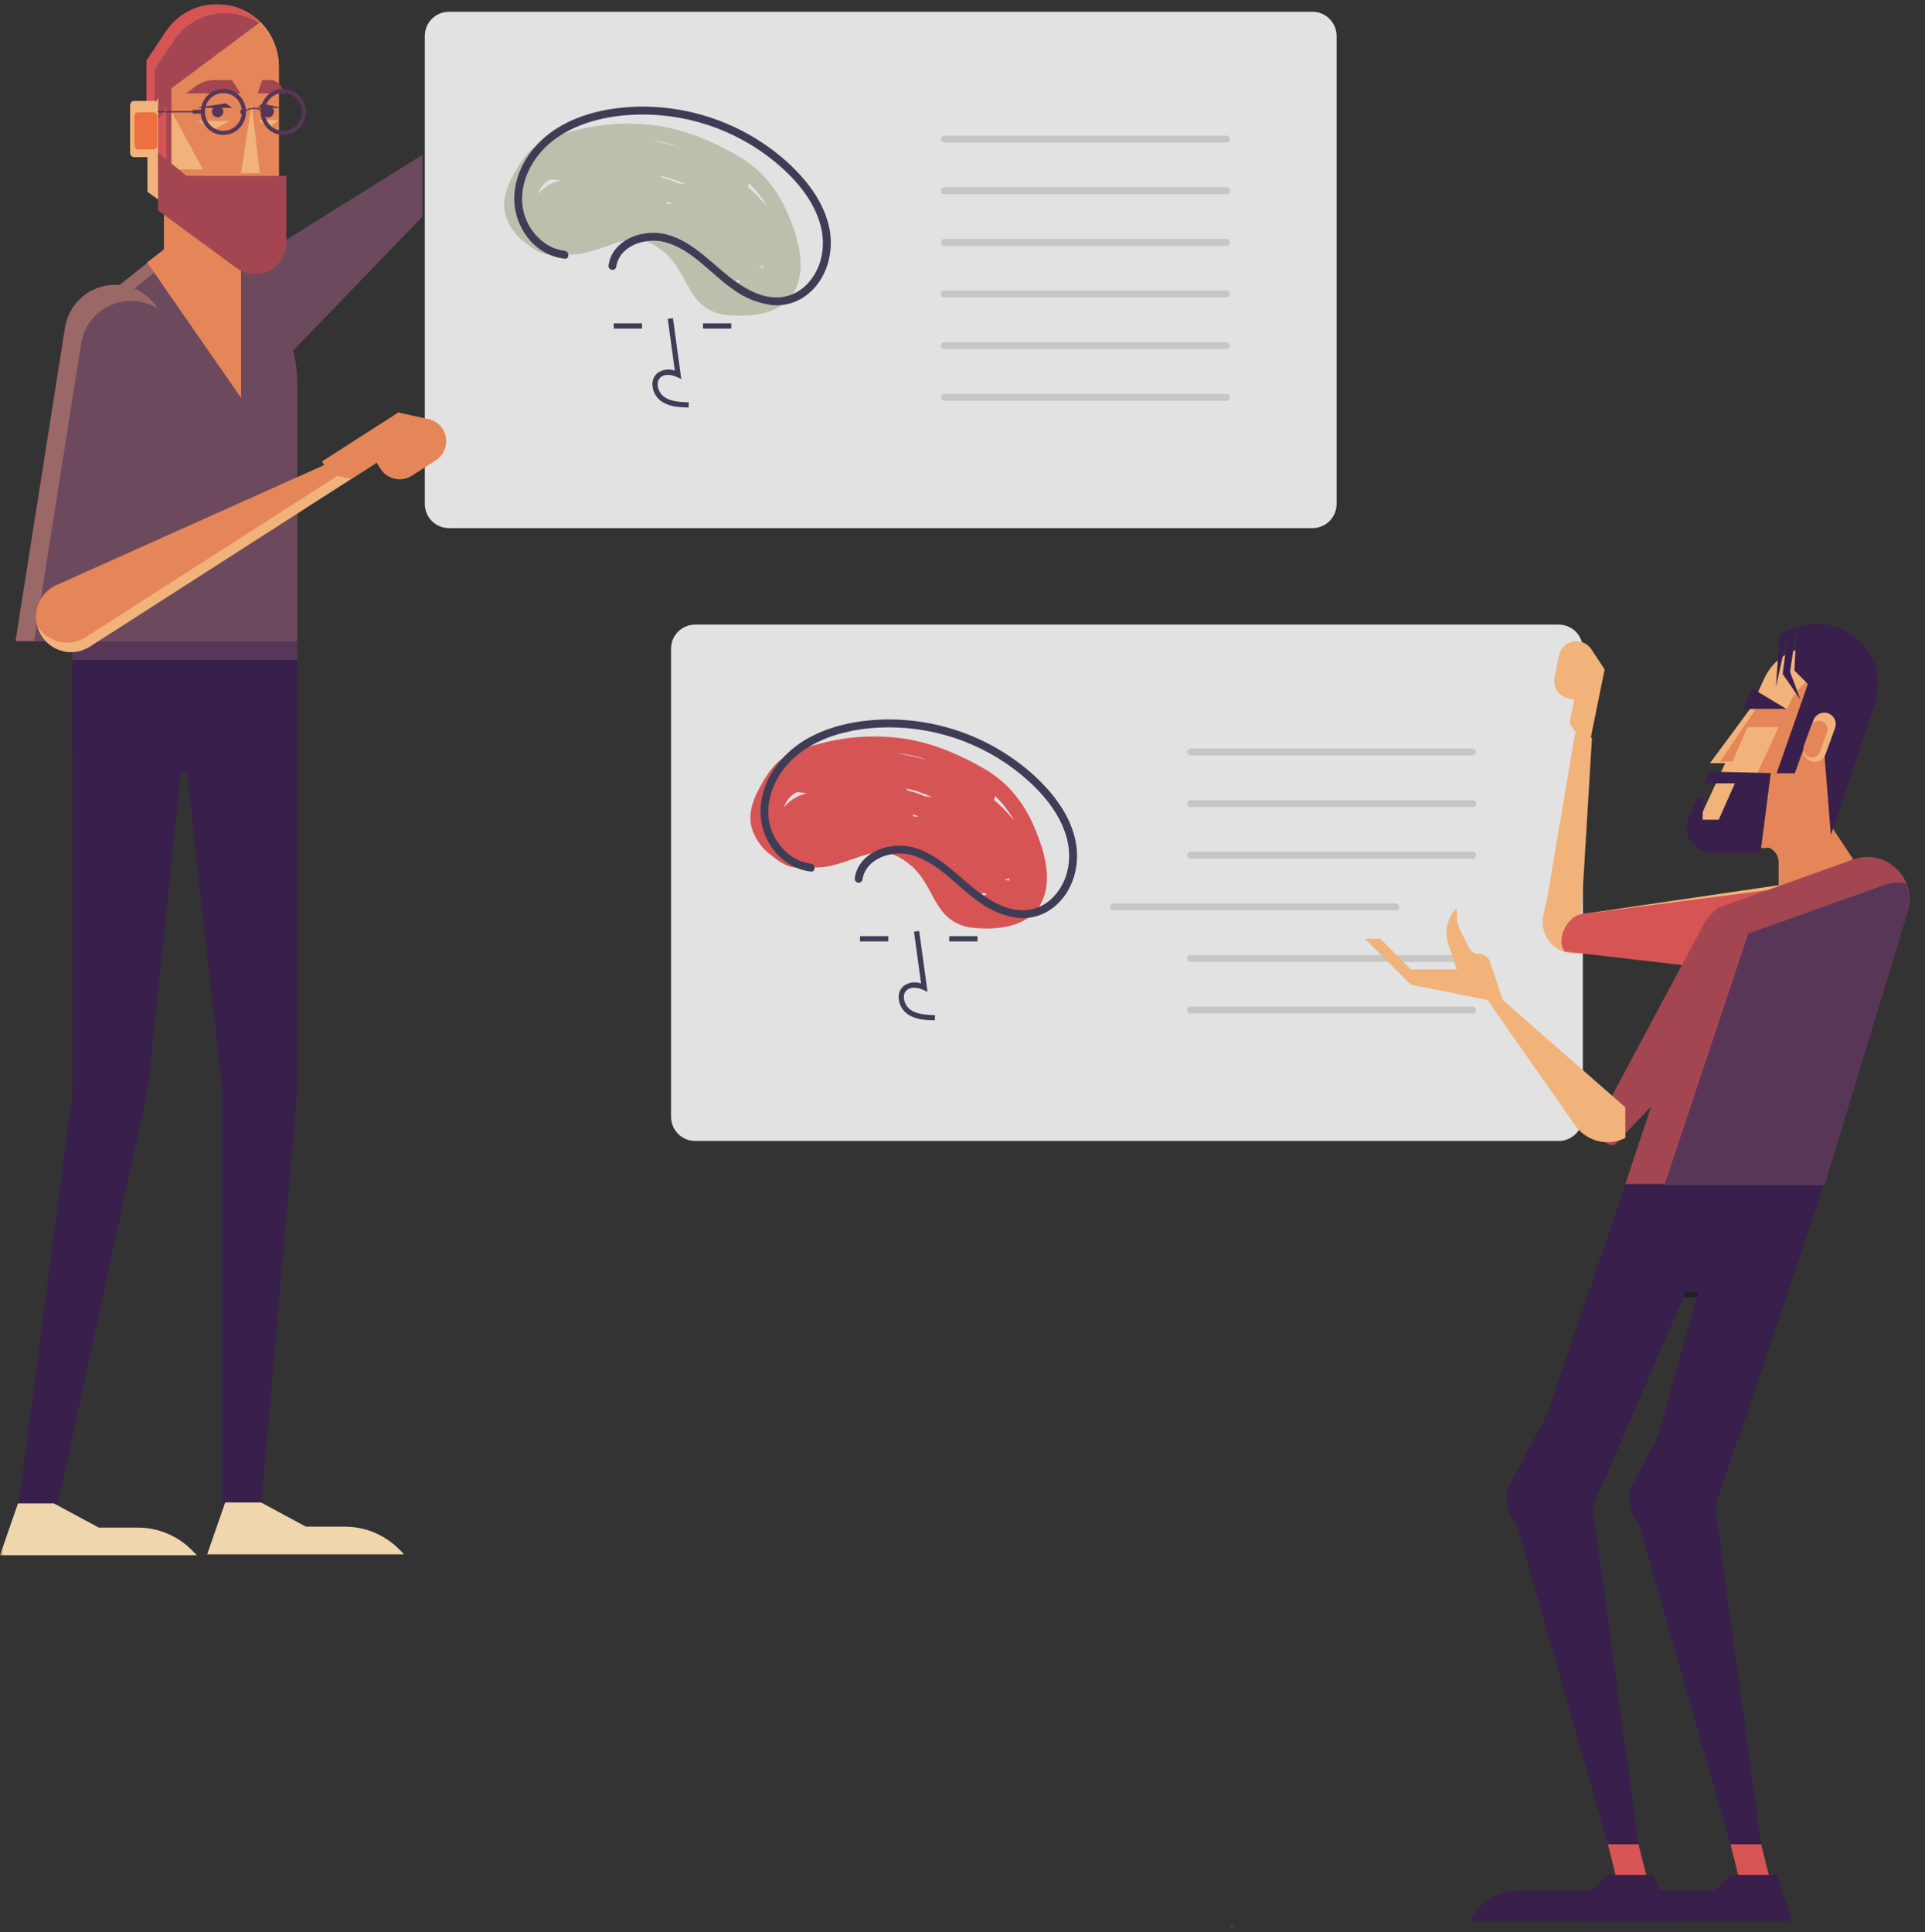 <?xml version="1.0" encoding="UTF-8"?>
<svg width="275px" height="276px" viewBox="0 0 275 276" version="1.1" xmlns="http://www.w3.org/2000/svg" xmlns:xlink="http://www.w3.org/1999/xlink">
    <rect x="0" y="0" width="275" height="276" fill="#333333" stroke="none"/>
    <title>90DB15FC-4478-4336-9FDC-272AE8FA281C@1x</title>
    <defs>
        <polygon id="path-1" points="0 275 275 275 275 0 0 0"></polygon>
    </defs>
    <g id="Page-1" stroke="none" stroke-width="1" fill="none" fill-rule="evenodd">
        <g id="CW_Case-Studies-Icons-+-Illustrations" transform="translate(-542, -1609)">
            <g id="Group-107" transform="translate(542, 1609.589)">
                <polygon id="Fill-1" fill="#6D495E" points="60.349 21.535 27.157 42.239 39.744 51.71 60.349 30.349"></polygon>
                <g id="Group-106">
                    <path d="M175.705,19.289 C175.704,19.56 175.484,19.78 175.214,19.78 L174.977,19.78 C174.615,19.466 174.26,19.136 173.916,18.797 L175.214,18.797 C175.484,18.798 175.704,19.017 175.705,19.289" id="Fill-2" fill="#F2F2F2"></path>
                    <path d="M187.502,1.095 L64.127,1.095 C62.228,1.098 60.689,2.637 60.687,4.538 L60.687,71.41 C60.689,73.311 62.228,74.851 64.127,74.853 L187.502,74.853 C189.401,74.851 190.941,73.311 190.942,71.41 L190.942,4.538 C190.941,2.637 189.401,1.098 187.502,1.095" id="Fill-4" fill="#E2E2E2"></path>
                    <path d="M93.078,19.446 C94.493,19.635 95.886,19.955 97.242,20.4 C97.104,20.366 96.967,20.336 96.829,20.301 C95.526,20.006 94.199,19.692 92.862,19.422 C92.936,19.431 93.005,19.436 93.078,19.446 M96.824,25.612 C96.714,25.525 96.594,25.454 96.465,25.401 C95.832,25.156 95.184,24.955 94.524,24.796 C94.426,24.703 94.327,24.61 94.233,24.511 C94.792,24.619 95.343,24.758 95.885,24.929 C96.58,25.152 97.26,25.414 97.925,25.715 C97.556,25.676 97.193,25.642 96.824,25.612 M101.228,35.244 C101.178,35.296 101.134,35.354 101.1,35.417 C101.076,35.382 101.056,35.353 101.032,35.319 C101.094,35.285 101.16,35.261 101.228,35.244 M103.037,26.03 L103.022,26.03 C102.698,25.829 102.373,25.627 102.044,25.436 C102.378,25.622 102.712,25.824 103.037,26.03 M95.251,28.479 C95.264,28.38 95.268,28.279 95.261,28.179 C95.37,28.261 95.496,28.315 95.63,28.336 C95.644,28.342 95.664,28.342 95.678,28.347 C95.772,28.4 95.861,28.449 95.954,28.503 L95.925,28.548 C95.698,28.523 95.472,28.503 95.251,28.479 M105.761,39.508 C105.717,39.58 105.687,39.658 105.667,39.74 C105.534,39.744 105.396,39.749 105.259,39.749 L105.19,39.749 C105.185,39.729 105.175,39.705 105.17,39.685 C105.14,39.597 105.117,39.508 105.087,39.42 C105.313,39.449 105.534,39.479 105.761,39.508 M106.955,25.558 C108.043,26.586 108.97,27.773 109.702,29.079 C108.835,28.019 107.876,27.036 106.837,26.143 C106.915,25.958 106.955,25.759 106.955,25.558 M108.326,37.517 C108.415,37.497 108.508,37.483 108.596,37.468 C108.737,37.445 108.872,37.391 108.989,37.311 C108.989,37.325 108.995,37.345 108.995,37.36 C108.995,37.425 109.001,37.491 109.009,37.556 C108.984,37.595 108.965,37.635 108.94,37.674 C108.734,37.62 108.532,37.566 108.326,37.517 M78.692,25.027 C79.183,25.081 79.68,25.14 80.171,25.194 C79.231,25.362 78.351,25.774 77.62,26.39 C77.342,26.625 77.084,26.884 76.848,27.161 C76.858,27.141 76.858,27.117 76.868,27.097 C77.16,26.183 77.821,25.432 78.692,25.027 M112.652,30.185 C111.182,26.655 108.896,23.714 105.573,21.767 C102.088,19.717 98.102,18.01 94.092,17.395 C90.076,16.802 85.982,17.031 82.058,18.07 C81.547,18.203 81.016,18.344 80.486,18.502 C79.105,18.858 77.794,19.44 76.602,20.223 C76.563,20.248 76.524,20.272 76.485,20.301 C74.961,21.422 73.919,23.272 73.063,24.929 C72.253,26.517 71.741,28.267 72.184,30.042 C72.664,31.662 73.661,33.079 75.025,34.074 C75.974,34.822 77.217,35.766 78.485,35.786 C78.785,35.792 79.084,35.743 79.365,35.638 C79.453,35.607 79.537,35.567 79.615,35.515 C80.126,35.668 80.655,35.757 81.188,35.776 C83.347,35.874 85.504,34.96 87.721,34.212 C88.24,34.031 88.772,33.888 89.314,33.784 C90.281,33.574 91.286,33.608 92.238,33.883 C92.414,33.933 92.586,33.994 92.754,34.065 C94.396,34.835 95.782,36.062 96.745,37.6 C97.684,38.997 98.304,40.585 99.336,41.927 C100.372,43.326 101.953,44.22 103.686,44.386 C106.261,44.671 109.496,44.534 111.712,42.985 C112.315,42.574 112.83,42.05 113.231,41.44 C113.271,41.382 113.31,41.323 113.344,41.263 C115.385,37.905 114.047,33.524 112.652,30.185" id="Fill-6" fill="#BAC0AC"></path>
                    <path d="M98.374,57.631 C97.134,57.597 95.591,57.553 94.403,56.685 C93.687,56.14 93.248,55.306 93.203,54.407 C93.16,53.767 93.417,53.144 93.9,52.722 C94.62,52.184 95.563,52.049 96.404,52.361 L95.393,44.962 L96.135,44.86 L97.325,53.559 L96.705,53.274 C95.985,52.944 94.998,52.776 94.385,53.295 C94.079,53.57 93.92,53.971 93.953,54.38 C93.989,55.05 94.315,55.669 94.845,56.079 C95.77,56.755 96.999,56.842 98.395,56.882 L98.374,57.631 Z" id="Fill-8" fill="#3F3D56"></path>
                    <mask id="mask-2" fill="white">
                        <use xlink:href="#path-1"></use>
                    </mask>
                    <g id="Clip-11"></g>
                    <polygon id="Fill-10" fill="#3F3D56" mask="url(#mask-2)" points="87.68 46.35 91.719 46.35 91.719 45.6 87.68 45.6"></polygon>
                    <polygon id="Fill-12" fill="#3F3D56" mask="url(#mask-2)" points="100.428 46.35 104.467 46.35 104.467 45.6 100.428 45.6"></polygon>
                    <path d="M80.662,35.241 C77.41,34.87 74.891,31.753 74.615,28.589 C74.285,24.826 76.476,21.253 79.481,19.141 C82.624,16.932 86.54,16.011 90.329,15.808 C97.72,15.439 104.983,17.835 110.707,22.527 C113.546,24.885 116.197,27.89 117.202,31.52 C118.075,34.671 117.365,38.242 114.83,40.449 C113.564,41.543 111.897,42.057 110.233,41.866 C108.267,41.661 106.453,40.626 104.883,39.485 C101.829,37.262 99.321,34.168 95.599,33.006 C92.87,32.155 89.329,32.904 87.661,35.373 C87.283,35.938 87.038,36.582 86.944,37.256 C86.873,37.553 87.044,37.857 87.337,37.948 C87.636,38.028 87.945,37.853 88.029,37.555 C88.467,34.445 92.288,33.285 94.971,33.995 C98.88,35.031 101.506,38.521 104.714,40.739 C106.374,41.977 108.331,42.759 110.387,43.004 C112.171,43.144 113.941,42.6 115.338,41.483 C118.079,39.318 119.127,35.594 118.521,32.241 C117.819,28.359 115.207,25.032 112.341,22.455 C106.531,17.288 98.987,14.501 91.215,14.648 C87.25,14.739 83.113,15.558 79.697,17.654 C76.385,19.688 73.824,23.09 73.489,27.043 C73.195,30.524 75.061,34.165 78.266,35.689 C79.021,36.047 79.831,36.276 80.662,36.366 C81.38,36.448 81.375,35.322 80.662,35.241" id="Fill-13" fill="#3F3D56" mask="url(#mask-2)"></path>
                    <path d="M175.705,19.289 C175.704,19.56 175.484,19.78 175.214,19.78 L134.908,19.78 C134.636,19.78 134.417,19.56 134.417,19.289 C134.417,19.017 134.636,18.797 134.908,18.797 L175.214,18.797 C175.484,18.798 175.704,19.017 175.705,19.289" id="Fill-14" fill="#C7C6C5" mask="url(#mask-2)"></path>
                    <path d="M175.214,27.156 L134.908,27.156 C134.636,27.156 134.417,26.936 134.417,26.664 C134.417,26.393 134.636,26.173 134.908,26.173 L175.214,26.173 C175.485,26.173 175.705,26.393 175.705,26.664 C175.705,26.936 175.485,27.156 175.214,27.156" id="Fill-15" fill="#C7C6C5" mask="url(#mask-2)"></path>
                    <path d="M175.214,34.532 L134.908,34.532 C134.636,34.532 134.417,34.312 134.417,34.04 C134.417,33.768 134.636,33.548 134.908,33.548 L175.214,33.548 C175.485,33.548 175.705,33.768 175.705,34.04 C175.705,34.312 175.485,34.532 175.214,34.532" id="Fill-16" fill="#C7C6C5" mask="url(#mask-2)"></path>
                    <path d="M175.214,41.908 L134.908,41.908 C134.636,41.908 134.417,41.688 134.417,41.416 C134.417,41.144 134.636,40.925 134.908,40.925 L175.214,40.925 C175.485,40.925 175.705,41.144 175.705,41.416 C175.705,41.688 175.485,41.908 175.214,41.908" id="Fill-17" fill="#C7C6C5" mask="url(#mask-2)"></path>
                    <path d="M175.214,49.284 L134.908,49.284 C134.636,49.284 134.417,49.063 134.417,48.792 C134.417,48.52 134.636,48.3 134.908,48.3 L175.214,48.3 C175.485,48.3 175.705,48.52 175.705,48.792 C175.705,49.063 175.485,49.284 175.214,49.284" id="Fill-18" fill="#C7C6C5" mask="url(#mask-2)"></path>
                    <path d="M175.214,56.659 L134.908,56.659 C134.636,56.659 134.417,56.439 134.417,56.168 C134.417,55.896 134.636,55.676 134.908,55.676 L175.214,55.676 C175.485,55.676 175.705,55.896 175.705,56.168 C175.705,56.439 175.485,56.659 175.214,56.659" id="Fill-19" fill="#C7C6C5" mask="url(#mask-2)"></path>
                    <path d="M222.678,162.397 L99.304,162.397 C97.404,162.395 95.865,160.855 95.863,158.954 L95.863,92.081 C95.865,90.181 97.404,88.641 99.304,88.639 L222.678,88.639 C224.578,88.641 226.117,90.181 226.119,92.081 L226.119,158.954 C226.117,160.855 224.578,162.395 222.678,162.397" id="Fill-20" fill="#E2E2E2" mask="url(#mask-2)"></path>
                    <path d="M132.418,107.942 C132.281,107.91 132.144,107.878 132.007,107.847 C130.704,107.553 129.378,107.236 128.038,106.967 C128.11,106.975 128.182,106.983 128.254,106.992 C129.668,107.179 131.061,107.497 132.418,107.942 L132.418,107.942 Z M144.877,116.624 C144.01,115.564 143.051,114.581 142.012,113.688 C142.092,113.504 142.132,113.304 142.131,113.103 C143.22,114.13 144.146,115.317 144.877,116.624 L144.877,116.624 Z M138.196,113.574 C137.873,113.372 137.548,113.174 137.221,112.979 C137.556,113.168 137.887,113.366 138.213,113.573 L138.196,113.574 Z M132,113.158 C131.893,113.069 131.771,112.998 131.641,112.947 C131.008,112.702 130.359,112.499 129.699,112.34 C129.6,112.247 129.503,112.151 129.409,112.053 C129.967,112.163 130.517,112.304 131.059,112.473 C131.754,112.697 132.436,112.958 133.101,113.259 C132.734,113.218 132.367,113.184 132,113.158 L132,113.158 Z M143.502,125.058 L143.773,125.013 C143.914,124.989 144.049,124.936 144.168,124.855 C144.168,124.871 144.169,124.887 144.169,124.903 C144.172,124.957 144.177,125.024 144.184,125.101 C144.162,125.139 144.139,125.178 144.115,125.217 C143.912,125.164 143.707,125.111 143.502,125.058 L143.502,125.058 Z M140.263,126.963 C140.487,126.992 140.711,127.022 140.934,127.051 C140.893,127.124 140.862,127.202 140.844,127.284 C140.685,127.289 140.525,127.292 140.365,127.292 L140.263,126.963 Z M136.407,122.787 C136.357,122.84 136.313,122.898 136.275,122.96 C136.253,122.928 136.231,122.896 136.209,122.863 C136.27,122.828 136.337,122.802 136.407,122.787 L136.407,122.787 Z M130.435,115.723 C130.545,115.805 130.672,115.86 130.807,115.882 C130.823,115.884 130.839,115.887 130.854,115.89 C130.947,115.943 131.039,115.994 131.131,116.046 C131.12,116.061 131.112,116.077 131.102,116.092 C130.876,116.068 130.651,116.046 130.426,116.023 C130.441,115.924 130.444,115.823 130.435,115.723 L130.435,115.723 Z M113.869,112.57 C114.362,112.627 114.855,112.682 115.349,112.738 C114.408,112.907 113.529,113.32 112.798,113.935 C112.519,114.17 112.261,114.428 112.026,114.706 C112.033,114.684 112.036,114.662 112.044,114.639 C112.337,113.725 112.998,112.976 113.869,112.57 L113.869,112.57 Z M147.83,117.728 C146.358,114.201 144.07,111.259 140.751,109.31 C137.262,107.262 133.281,105.555 129.269,104.94 C125.253,104.347 121.159,104.576 117.236,105.614 C115.343,106.104 113.258,106.673 111.662,107.847 C110.137,108.968 109.092,110.814 108.242,112.472 C107.427,114.06 106.919,115.809 107.36,117.588 C107.84,119.207 108.839,120.625 110.203,121.62 C111.364,122.537 112.988,123.752 114.541,123.184 C114.63,123.151 114.714,123.109 114.792,123.058 C117.474,123.874 120.141,122.686 122.895,121.756 C124.569,121.191 126.251,120.906 127.932,121.611 C129.573,122.38 130.959,123.605 131.923,125.142 C132.863,126.542 133.481,128.131 134.512,129.473 C135.549,130.87 137.129,131.762 138.86,131.929 C142.187,132.301 146.603,131.958 148.519,128.807 C150.562,125.449 149.226,121.07 147.83,117.728 L147.83,117.728 Z" id="Fill-21" fill="#D75455" mask="url(#mask-2)"></path>
                    <path d="M133.55,145.175 C132.31,145.141 130.767,145.097 129.579,144.229 C128.863,143.684 128.423,142.85 128.379,141.951 C128.336,141.311 128.594,140.688 129.077,140.266 C129.797,139.729 130.739,139.592 131.581,139.905 L130.569,132.506 L131.312,132.404 L132.502,141.102 L131.882,140.818 C131.162,140.488 130.175,140.321 129.561,140.839 C129.255,141.114 129.096,141.515 129.129,141.924 C129.166,142.594 129.492,143.213 130.022,143.624 C130.946,144.299 132.176,144.386 133.571,144.425 L133.55,145.175 Z" id="Fill-22" fill="#3F3D56" mask="url(#mask-2)"></path>
                    <polygon id="Fill-23" fill="#3F3D56" mask="url(#mask-2)" points="122.855 133.894 126.895 133.894 126.895 133.144 122.855 133.144"></polygon>
                    <polygon id="Fill-24" fill="#3F3D56" mask="url(#mask-2)" points="135.605 133.894 139.644 133.894 139.644 133.144 135.605 133.144"></polygon>
                    <path d="M115.839,122.785 C112.586,122.414 110.067,119.297 109.791,116.133 C109.462,112.37 111.652,108.797 114.658,106.685 C117.801,104.476 121.716,103.555 125.505,103.352 C132.896,102.983 140.159,105.378 145.883,110.07 C148.722,112.429 151.374,115.434 152.379,119.064 C153.252,122.215 152.541,125.785 150.007,127.993 C148.739,129.087 147.073,129.601 145.41,129.409 C143.444,129.205 141.63,128.17 140.059,127.029 C137.004,124.806 134.497,121.711 130.776,120.55 C128.047,119.699 124.505,120.448 122.838,122.917 C122.46,123.482 122.214,124.126 122.12,124.8 C122.049,125.097 122.221,125.401 122.513,125.491 C122.812,125.572 123.121,125.397 123.205,125.098 C123.643,121.989 127.465,120.829 130.146,121.539 C134.057,122.575 136.681,126.065 139.889,128.283 C141.551,129.521 143.507,130.303 145.564,130.548 C147.347,130.688 149.118,130.144 150.515,129.027 C153.256,126.862 154.304,123.138 153.697,119.785 C152.996,115.903 150.383,112.576 147.518,109.999 C141.707,104.832 134.164,102.045 126.391,102.192 C122.426,102.283 118.29,103.102 114.874,105.198 C111.561,107.232 109.001,110.634 108.666,114.587 C108.371,118.068 110.238,121.709 113.442,123.233 C114.197,123.591 115.007,123.82 115.839,123.91 C116.557,123.992 116.551,122.866 115.839,122.785" id="Fill-25" fill="#3F3D56" mask="url(#mask-2)"></path>
                    <path d="M210.39,107.324 L170.084,107.324 C169.812,107.324 169.592,107.104 169.592,106.833 C169.592,106.561 169.812,106.341 170.084,106.341 L210.39,106.341 C210.661,106.341 210.881,106.561 210.881,106.833 C210.881,107.104 210.661,107.324 210.39,107.324" id="Fill-26" fill="#C7C6C5" mask="url(#mask-2)"></path>
                    <path d="M210.39,114.7 L170.084,114.7 C169.812,114.7 169.592,114.48 169.592,114.208 C169.592,113.937 169.812,113.717 170.084,113.717 L210.39,113.717 C210.661,113.717 210.881,113.937 210.881,114.208 C210.881,114.48 210.661,114.7 210.39,114.7" id="Fill-27" fill="#C7C6C5" mask="url(#mask-2)"></path>
                    <path d="M210.39,122.076 L170.084,122.076 C169.812,122.076 169.592,121.856 169.592,121.584 C169.592,121.313 169.812,121.093 170.084,121.093 L210.39,121.093 C210.661,121.093 210.881,121.313 210.881,121.584 C210.881,121.856 210.661,122.076 210.39,122.076" id="Fill-28" fill="#C7C6C5" mask="url(#mask-2)"></path>
                    <path d="M199.39,129.452 L159.084,129.452 C158.812,129.452 158.592,129.231 158.592,128.96 C158.592,128.688 158.812,128.468 159.084,128.468 L199.39,128.468 C199.661,128.468 199.881,128.688 199.881,128.96 C199.881,129.231 199.661,129.452 199.39,129.452" id="Fill-29" fill="#C7C6C5" mask="url(#mask-2)"></path>
                    <path d="M210.39,136.828 L170.084,136.828 C169.812,136.828 169.592,136.608 169.592,136.335 C169.592,136.064 169.812,135.844 170.084,135.844 L210.39,135.844 C210.661,135.844 210.881,136.064 210.881,136.335 C210.881,136.608 210.661,136.828 210.39,136.828" id="Fill-30" fill="#C7C6C5" mask="url(#mask-2)"></path>
                    <path d="M210.39,144.203 L170.084,144.203 C169.812,144.203 169.592,143.983 169.592,143.712 C169.592,143.44 169.812,143.22 170.084,143.22 L210.39,143.22 C210.661,143.22 210.881,143.44 210.881,143.712 C210.881,143.983 210.661,144.203 210.39,144.203" id="Fill-31" fill="#C7C6C5" mask="url(#mask-2)"></path>
                    <path d="M176.229,275 C175.957,275 175.737,274.78 175.737,274.508 C175.737,274.237 175.957,274.017 176.229,274.017" id="Fill-32" fill="#3F3D56" mask="url(#mask-2)"></path>
                    <path d="M255.122,125.712 C259.272,125.102 262.765,128.796 261.928,132.91 C261.819,133.444 261.64,133.952 261.405,134.42 C260.368,135.225 259.072,135.698 257.682,135.695 L224.867,135.619 C222.021,135.613 219.896,133.003 220.466,130.211 L220.696,129.081 L220.941,128.21 L225.001,104.212 L227.425,104.797 L225.904,130.006 L255.122,125.712 Z" id="Fill-33" fill="#F1B37A" mask="url(#mask-2)"></path>
                    <path d="M227.201,105.028 L229.237,95.037 L227.33,92.156 C226.555,90.982 224.975,90.663 223.801,91.441 C223.239,91.814 222.845,92.398 222.712,93.057 L222.074,96.186 C221.792,97.567 222.683,98.911 224.06,99.19 L224.891,99.36 L224.213,102.689 L225.538,104.69" id="Fill-34" fill="#F1B37A" mask="url(#mask-2)"></path>
                    <path d="M260.283,125.562 L225.904,130.006 C223.809,130.33 222.27,133.692 223.495,135.323 L253.882,138.853 C257.566,139.281 261.342,138.238 264.38,135.954 C267.051,133.946 267.669,130.258 265.76,127.718 C264.512,126.056 262.419,125.232 260.283,125.562" id="Fill-35" fill="#D75455" mask="url(#mask-2)"></path>
                    <polygon id="Fill-36" fill="#211F1F" mask="url(#mask-2)" points="236.572 184.69 254.085 184.69 254.085 183.06 236.572 183.06"></polygon>
                    <polyline id="Fill-37" fill="#381F4C" mask="url(#mask-2)" points="247.518 168.545 227.51 214.687 216.564 214.687 232.194 168.545"></polyline>
                    <path d="M227.51,214.688 L234.077,262.867 L229.699,262.867 L216.564,216.878 C215.236,215.55 214.827,213.557 215.524,211.812 L220.942,201.547" id="Fill-38" fill="#381F4C" mask="url(#mask-2)"></path>
                    <path d="M245.023,214.688 L251.591,262.867 L247.212,262.867 L234.077,216.878 C232.749,215.55 232.34,213.557 233.038,211.812 L238.455,201.547" id="Fill-39" fill="#381F4C" mask="url(#mask-2)"></path>
                    <polyline id="Fill-40" fill="#D75455" mask="url(#mask-2)" points="251.591 262.867 253.78 271.628 249.401 271.628 247.212 262.867"></polyline>
                    <polyline id="Fill-41" fill="#D75455" mask="url(#mask-2)" points="234.077 262.867 236.266 271.628 231.888 271.628 229.699 262.867"></polyline>
                    <path d="M253.78,267.248 L247.212,267.248 L245.023,269.438 L234.594,269.438 C231.594,269.438 228.851,271.134 227.51,273.818 L255.969,273.818 L253.78,267.248 Z" id="Fill-42" fill="#381F4C" mask="url(#mask-2)"></path>
                    <polyline id="Fill-43" fill="#381F4C" mask="url(#mask-2)" points="260.653 168.545 245.023 214.687 234.078 214.687 247.442 166.278"></polyline>
                    <path d="M264.75,122.186 L260.653,115.985 L251.896,115.985 L251.896,120.365 C253.106,120.365 254.085,121.346 254.085,122.556 L254.085,126.935" id="Fill-44" fill="#E58659" mask="url(#mask-2)"></path>
                    <path d="M232.194,168.545 L260.653,168.545 L272.506,129.584 C273.941,124.867 269.392,120.528 264.751,122.186 L245.329,129.125 L232.194,168.545 Z" id="Fill-45" fill="#A34651" mask="url(#mask-2)"></path>
                    <path d="M243.455,131.319 L228.52,159.256 C227.623,160.936 228.776,163.011 230.607,163.011 L249.54,143.089 C251.835,140.674 253.124,137.399 253.124,133.985 C253.124,130.982 250.811,128.548 247.958,128.548 C246.091,128.548 244.37,129.607 243.455,131.319" id="Fill-46" fill="#A34651" mask="url(#mask-2)"></path>
                    <path d="M232.194,157.595 L214.681,142.265 L212.492,142.265 L225.008,160.153 C226.621,162.458 229.679,163.233 232.194,161.975" id="Fill-47" fill="#F1B37A" mask="url(#mask-2)"></path>
                    <path d="M260.653,118.175 L266.093,101.848 C267.725,96.952 264.081,91.895 258.922,91.895 C255.974,91.895 253.294,93.611 252.059,96.288 L242.997,115.93 C242.041,118.001 243.553,120.365 245.833,120.365 L251.896,120.365" id="Fill-48" fill="#F1B37A" mask="url(#mask-2)"></path>
                    <polyline id="Fill-49" fill="#F1B37A" mask="url(#mask-2)" points="214.681 142.265 210.302 137.885 201.545 137.885 197.168 133.505 194.978 133.505 201.545 140.075 212.491 142.265"></polyline>
                    <path d="M208.113,137.885 L206.903,134.253 C206.303,132.452 206.772,130.467 208.113,129.125 L208.113,130.132 C208.113,130.91 208.294,131.678 208.641,132.373 L209.85,134.791 C210.127,135.345 210.694,135.695 211.313,135.695 C212.017,135.695 212.642,136.146 212.864,136.814 L214.681,142.265" id="Fill-50" fill="#F1B37A" mask="url(#mask-2)"></path>
                    <polygon id="Fill-51" fill="#381F4C" mask="url(#mask-2)" points="234.077 184.027 253.779 184.027 253.779 170.888 234.077 170.888"></polygon>
                    <path d="M236.266,267.248 L229.699,267.248 L227.509,269.438 L217.081,269.438 C214.081,269.438 211.338,271.134 209.996,273.818 L238.456,273.818 L236.266,267.248 Z" id="Fill-52" fill="#381F4C" mask="url(#mask-2)"></path>
                    <path d="M237.771,168.737 L249.753,132.781 L269.174,125.842 C270.229,125.465 271.276,125.411 272.253,125.588 C272.812,126.828 272.961,128.282 272.506,129.776 L260.653,168.737 L237.771,168.737 Z" id="Fill-53" fill="#583657" mask="url(#mask-2)"></path>
                    <path d="M252.281,120.557 L246.364,120.557 C246.382,120.17 246.474,119.777 246.651,119.393 L255.712,99.751 C256.949,97.073 259.628,95.359 262.576,95.359 C263.831,95.359 264.994,95.662 266.016,96.185 C266.91,97.911 267.162,99.987 266.478,102.041 L261.038,118.367 L252.281,120.557 Z" id="Fill-54" fill="#E58659" mask="url(#mask-2)"></path>
                    <path d="M256.343,95.196 L256.662,89.032 C257.579,88.707 258.557,88.528 259.565,88.528 C265.492,88.528 269.676,94.337 267.803,99.961 L261.553,118.715 L260.291,102.897 L259.281,101.888 L256.397,109.872 L253.8,109.872 L258.272,97.125 L256.343,95.196 Z" id="Fill-55" fill="#381F4C" mask="url(#mask-2)"></path>
                    <path d="M241.272,116.137 L242.564,113.335 L243.319,113.335 L243.223,116.51 L245.53,116.51 L247.838,111.315 L243.496,111.315 L244.268,109.643 L252.967,109.852 L251.495,121.231 L244.531,121.231 C241.911,121.231 240.174,118.515 241.272,116.137" id="Fill-56" fill="#381F4C" mask="url(#mask-2)"></path>
                    <polyline id="Fill-57" fill="#E58659" mask="url(#mask-2)" points="256.204 100.685 250.723 100.685 249.569 103.283 254.665 103.283"></polyline>
                    <polyline id="Fill-58" fill="#F1B37A" mask="url(#mask-2)" points="250.29 100.3 244.28 108.43 247.309 108.43"></polyline>
                    <polyline id="Fill-59" fill="#381F4C" mask="url(#mask-2)" points="255.195 100.685 248.944 100.685 250.242 97.703"></polyline>
                    <polyline id="Fill-60" fill="#E58659" mask="url(#mask-2)" points="250.675 100.926 247.502 108.188 245.722 108.188"></polyline>
                    <path d="M259.25,108.237 L259.25,108.237 C259.938,108.237 260.554,107.806 260.789,107.158 L262.151,103.412 C262.539,102.343 261.748,101.213 260.612,101.213 C259.923,101.213 259.307,101.644 259.072,102.292 L257.71,106.038 C257.322,107.107 258.113,108.237 259.25,108.237" id="Fill-61" fill="#F1B37A" mask="url(#mask-2)"></path>
                    <path d="M258.845,107.612 L258.845,107.612 C259.359,107.612 259.818,107.289 259.994,106.806 L261.011,104.01 C261.301,103.212 260.71,102.369 259.862,102.369 C259.347,102.369 258.888,102.69 258.712,103.174 L257.696,105.97 C257.406,106.768 257.997,107.612 258.845,107.612" id="Fill-62" fill="#E58659" mask="url(#mask-2)"></path>
                    <polyline id="Fill-63" fill="#381F4C" mask="url(#mask-2)" points="256.662 89.032 255.724 95.394 257.214 99.386 254.666 95.683 255.483 89.526 253.704 97.559 254.233 89.959"></polyline>
                    <polyline id="Fill-64" fill="#CEA16B" mask="url(#mask-2)" points="23.738 26.812 23.738 40.194 31.764 40.194 31.764 32.165"></polyline>
                    <path d="M29.089,34.842 L35.846,40.249 C40.029,43.598 42.465,48.667 42.465,54.026 L42.465,91.044 L10.362,91.044 L10.362,50.127 C10.362,47.232 11.677,44.494 13.938,42.685 L23.739,34.842" id="Fill-65" fill="#6D495E" mask="url(#mask-2)"></path>
                    <polygon id="Fill-66" fill="#583657" mask="url(#mask-2)" points="10.362 93.719 42.465 93.719 42.465 91.043 10.362 91.043"></polygon>
                    <path d="M38.995,109.777 L13.831,109.777 C11.915,109.777 10.362,108.223 10.362,106.306 L10.362,93.72 L42.465,93.72 L42.465,106.306 C42.465,108.223 40.912,109.777 38.995,109.777" id="Fill-67" fill="#381F4C" mask="url(#mask-2)"></path>
                    <polyline id="Fill-68" fill="#381F4C" mask="url(#mask-2)" points="42.465 93.72 42.465 155.274 31.764 155.274 26.413 107.101"></polyline>
                    <polyline id="Fill-69" fill="#381F4C" mask="url(#mask-2)" points="31.764 155.274 31.764 216.828 37.115 216.828 42.465 155.274"></polyline>
                    <polyline id="Fill-70" fill="#381F4C" mask="url(#mask-2)" points="10.362 93.72 10.362 155.274 21.063 155.274 26.413 104.425"></polyline>
                    <polyline id="Fill-71" fill="#381F4C" mask="url(#mask-2)" points="10.362 155.274 2.336 216.828 7.687 216.828 21.063 155.274"></polyline>
                    <path d="M21.063,8.079 L21.063,26.812 L33.161,35.458 C35.936,37.44 39.79,35.456 39.79,32.045 L39.79,8.766 C39.79,3.952 35.889,0.05 31.077,0.05 C28.163,0.05 25.443,1.506 23.827,3.931 L21.063,8.079 Z" id="Fill-72" fill="#F1B37A" mask="url(#mask-2)"></path>
                    <path d="M39.855,32.243 L39.855,8.964 C39.855,4.587 36.628,0.974 32.426,0.352 C30.012,0.712 27.833,2.064 26.458,4.129 L23.694,8.276 L23.694,27.01 L35.792,35.655 C36.158,35.916 36.541,36.104 36.933,36.234 C38.56,35.709 39.855,34.218 39.855,32.243" id="Fill-73" fill="#E58659" mask="url(#mask-2)"></path>
                    <path d="M12.45,50.844 C12.45,47.888 13.766,45.092 16.026,43.245 L25.182,35.763 L22.538,35.763 L12.737,43.607 C10.477,45.415 9.161,48.153 9.161,51.048 L9.161,91.964 L12.45,91.964 L12.45,50.844 Z" id="Fill-74" fill="#9A6866" mask="url(#mask-2)"></path>
                    <path d="M9.398,46.302 L2.336,91.043 L10.362,91.043 L23.441,49.61 C24.914,44.945 21.433,40.194 16.543,40.194 C12.983,40.194 9.953,42.785 9.398,46.302" id="Fill-75" fill="#6D495E" mask="url(#mask-2)"></path>
                    <path d="M11.585,48.506 C12.14,44.989 15.17,42.399 18.73,42.399 C20.154,42.399 21.453,42.81 22.551,43.497 C21.29,41.487 19.069,40.095 16.428,40.095 C12.869,40.095 9.837,42.686 9.282,46.203 L2.221,90.944 L4.887,90.944 L11.585,48.506 Z" id="Fill-76" fill="#9A6866" mask="url(#mask-2)"></path>
                    <polyline id="Fill-77" fill="#E58659" mask="url(#mask-2)" points="34.439 37.518 34.439 56.252 21.017 36.9 23.418 35.041 23.418 29.563"></polyline>
                    <polyline id="Fill-78" fill="#F1B37A" mask="url(#mask-2)" points="35.948 14.263 37.114 24.136 34.439 24.136"></polyline>
                    <path d="M37.115,2.628 C35.536,1.036 33.347,0.05 30.929,0.05 C28.016,0.05 25.295,1.506 23.68,3.931 L20.915,8.079 L20.915,16.108 L22.595,13.431 L22.595,24.136 L24.49,24.136 L24.49,12.026 L36.967,2.726 L37.115,2.628 Z" id="Fill-79" fill="#A34651" mask="url(#mask-2)"></path>
                    <path d="M22.1,9.313 L24.864,5.166 C26.48,2.74 29.201,1.284 32.114,1.284 C33.895,1.284 35.55,1.822 36.93,2.741 L37.017,2.676 L37.164,2.578 C35.585,0.987 33.397,0 30.979,0 C28.065,0 25.344,1.456 23.729,3.882 L20.964,8.029 L20.964,16.058 L22.1,14.25 L22.1,9.313 Z" id="Fill-80" fill="#D75455" mask="url(#mask-2)"></path>
                    <polygon id="Fill-81" fill="#D75455" mask="url(#mask-2)" points="23.762 23.514 23.78 23.527 23.78 14.664 22.644 16.473 22.644 22.244 22.628 22.23 22.628 28.921 23.762 29.753"></polygon>
                    <polygon id="Fill-82" fill="#F1B37A" mask="url(#mask-2)" points="28.976 23.608 24.503 23.608 24.503 15.58 24.635 15.58"></polygon>
                    <path d="M26.608,12.75 L34.369,12.75 L33.12,10.842 L30.654,10.842 C29.65,10.842 28.675,11.171 27.878,11.78 L26.608,12.75 Z" id="Fill-83" fill="#A34651" mask="url(#mask-2)"></path>
                    <path d="M40.816,12.75 L36.803,12.75 L37.45,10.842 L38.724,10.842 C39.243,10.842 39.747,11.171 40.159,11.78 L40.816,12.75 Z" id="Fill-84" fill="#A34651" mask="url(#mask-2)"></path>
                    <path d="M40.901,34.099 L40.901,24.534 L26.661,24.534 L22.579,21.204 L22.579,29.471 L33.844,37.731 C36.798,39.841 40.901,37.729 40.901,34.099" id="Fill-85" fill="#A34651" mask="url(#mask-2)"></path>
                    <polyline id="Fill-86" fill="#583657" mask="url(#mask-2)" points="27.989 14.816 33.185 14.816 32.255 14.171"></polyline>
                    <polyline id="Fill-87" fill="#583657" mask="url(#mask-2)" points="40.316 14.842 36.805 14.842 37.434 14.197"></polyline>
                    <polyline id="Fill-88" fill="#F1B37A" mask="url(#mask-2)" points="28.252 16.69 32.791 16.69 30.555 17.874"></polyline>
                    <path d="M31.903,15.349 C31.903,15.799 31.538,16.164 31.088,16.164 C30.639,16.164 30.275,15.799 30.275,15.349 C30.275,14.899 30.639,14.535 31.088,14.535 C31.538,14.535 31.903,14.899 31.903,15.349" id="Fill-89" fill="#583657" mask="url(#mask-2)"></path>
                    <path d="M39.13,15.374 C39.13,15.823 38.766,16.188 38.316,16.188 C37.867,16.188 37.502,15.823 37.502,15.374 C37.502,14.924 37.867,14.559 38.316,14.559 C38.766,14.559 39.13,14.924 39.13,15.374" id="Fill-90" fill="#583657" mask="url(#mask-2)"></path>
                    <polyline id="Fill-91" fill="#F1B37A" mask="url(#mask-2)" points="36.869 16.558 39.829 16.558 38.37 17.743"></polyline>
                    <path d="M31.914,12.695 C30.458,12.695 29.273,13.907 29.273,15.396 C29.273,16.886 30.458,18.098 31.914,18.098 C33.372,18.098 34.557,16.886 34.557,15.396 C34.557,13.907 33.372,12.695 31.914,12.695 M31.914,18.69 C30.131,18.69 28.68,17.213 28.68,15.396 C28.68,13.58 30.131,12.102 31.914,12.102 C33.698,12.102 35.148,13.58 35.148,15.396 C35.148,17.213 33.698,18.69 31.914,18.69" id="Fill-92" fill="#583657" mask="url(#mask-2)"></path>
                    <polygon id="Fill-93" fill="#583657" mask="url(#mask-2)" points="27.533 15.653 29.066 15.653 29.066 15.101 27.533 15.101"></polygon>
                    <polygon id="Fill-94" fill="#583657" mask="url(#mask-2)" points="19.472 15.468 28.829 15.468 28.829 15.284 19.472 15.284"></polygon>
                    <path d="M40.465,12.695 C39.008,12.695 37.823,13.907 37.823,15.396 C37.823,16.886 39.008,18.098 40.465,18.098 C41.922,18.098 43.108,16.886 43.108,15.396 C43.108,13.907 41.922,12.695 40.465,12.695 M40.465,18.69 C38.682,18.69 37.231,17.213 37.231,15.396 C37.231,13.58 38.682,12.102 40.465,12.102 C42.248,12.102 43.7,13.58 43.7,15.396 C43.7,17.213 42.248,18.69 40.465,18.69" id="Fill-95" fill="#583657" mask="url(#mask-2)"></path>
                    <polygon id="Fill-96" fill="#583657" mask="url(#mask-2)" points="34.344 15.653 35.044 15.653 35.044 15.101 34.344 15.101"></polygon>
                    <polygon id="Fill-97" fill="#583657" mask="url(#mask-2)" points="37.39 15.667 38.146 15.667 38.146 15.115 37.39 15.115"></polygon>
                    <path d="M37.616,15.468 C36.26,14.354 34.882,15.468 34.882,15.468 L34.882,15.284 C34.882,15.284 36.246,14.168 37.616,15.284" id="Fill-98" fill="#583657" mask="url(#mask-2)"></path>
                    <path d="M21.951,21.855 L19.163,21.855 C18.844,21.855 18.585,21.596 18.585,21.277 L18.585,14.405 C18.585,14.085 18.844,13.826 19.163,13.826 L21.951,13.826 C22.27,13.826 22.529,14.085 22.529,14.405 L22.529,21.277 C22.529,21.596 22.27,21.855 21.951,21.855" id="Fill-99" fill="#F1B37A" mask="url(#mask-2)"></path>
                    <path d="M21.896,20.759 L19.778,20.759 C19.458,20.759 19.199,20.5 19.199,20.181 L19.199,16.026 C19.199,15.707 19.458,15.448 19.778,15.448 L21.896,15.448 C22.215,15.448 22.474,15.707 22.474,16.026 L22.474,20.181 C22.474,20.5 22.215,20.759 21.896,20.759" id="Fill-100" fill="#ED7140" mask="url(#mask-2)"></path>
                    <path d="M32.166,214.044 L29.6,221.447 L57.721,221.447 L57.087,220.797 C55.033,218.688 52.212,217.499 49.268,217.499 L43.711,217.499 L37.297,214.044" id="Fill-101" fill="#F0D6AD" mask="url(#mask-2)"></path>
                    <path d="M2.565,214.176 L0,221.578 L28.121,221.578 L27.487,220.929 C25.432,218.819 22.612,217.63 19.668,217.63 L14.11,217.63 L7.696,214.176" id="Fill-102" fill="#F0D6AD" mask="url(#mask-2)"></path>
                    <path d="M12.756,91.682 L53.629,65.465 L52.185,63.212 L8.059,82.992 C5.296,84.23 4.281,87.637 5.915,90.186 C7.391,92.489 10.454,93.159 12.756,91.682" id="Fill-103" fill="#E58659" mask="url(#mask-2)"></path>
                    <path d="M12.267,90.432 C9.965,91.909 6.902,91.239 5.426,88.936 C5.394,88.886 5.368,88.832 5.338,88.78 C5.464,89.302 5.677,89.815 5.986,90.297 C7.461,92.6 10.524,93.27 12.827,91.793 L53.7,65.576 L52.919,64.357 L12.267,90.432 Z" id="Fill-104" fill="#F1B37A" mask="url(#mask-2)"></path>
                    <path d="M45.99,65.335 L56.903,58.336 L61.199,59.275 C62.947,59.658 64.055,61.386 63.673,63.135 C63.489,63.975 62.979,64.707 62.256,65.171 L58.84,67.363 C57.333,68.33 55.328,67.891 54.362,66.385 L53.779,65.475 L50.141,67.807 L47.157,67.154" id="Fill-105" fill="#E58659" mask="url(#mask-2)"></path>
                </g>
            </g>
        </g>
    </g>
</svg>